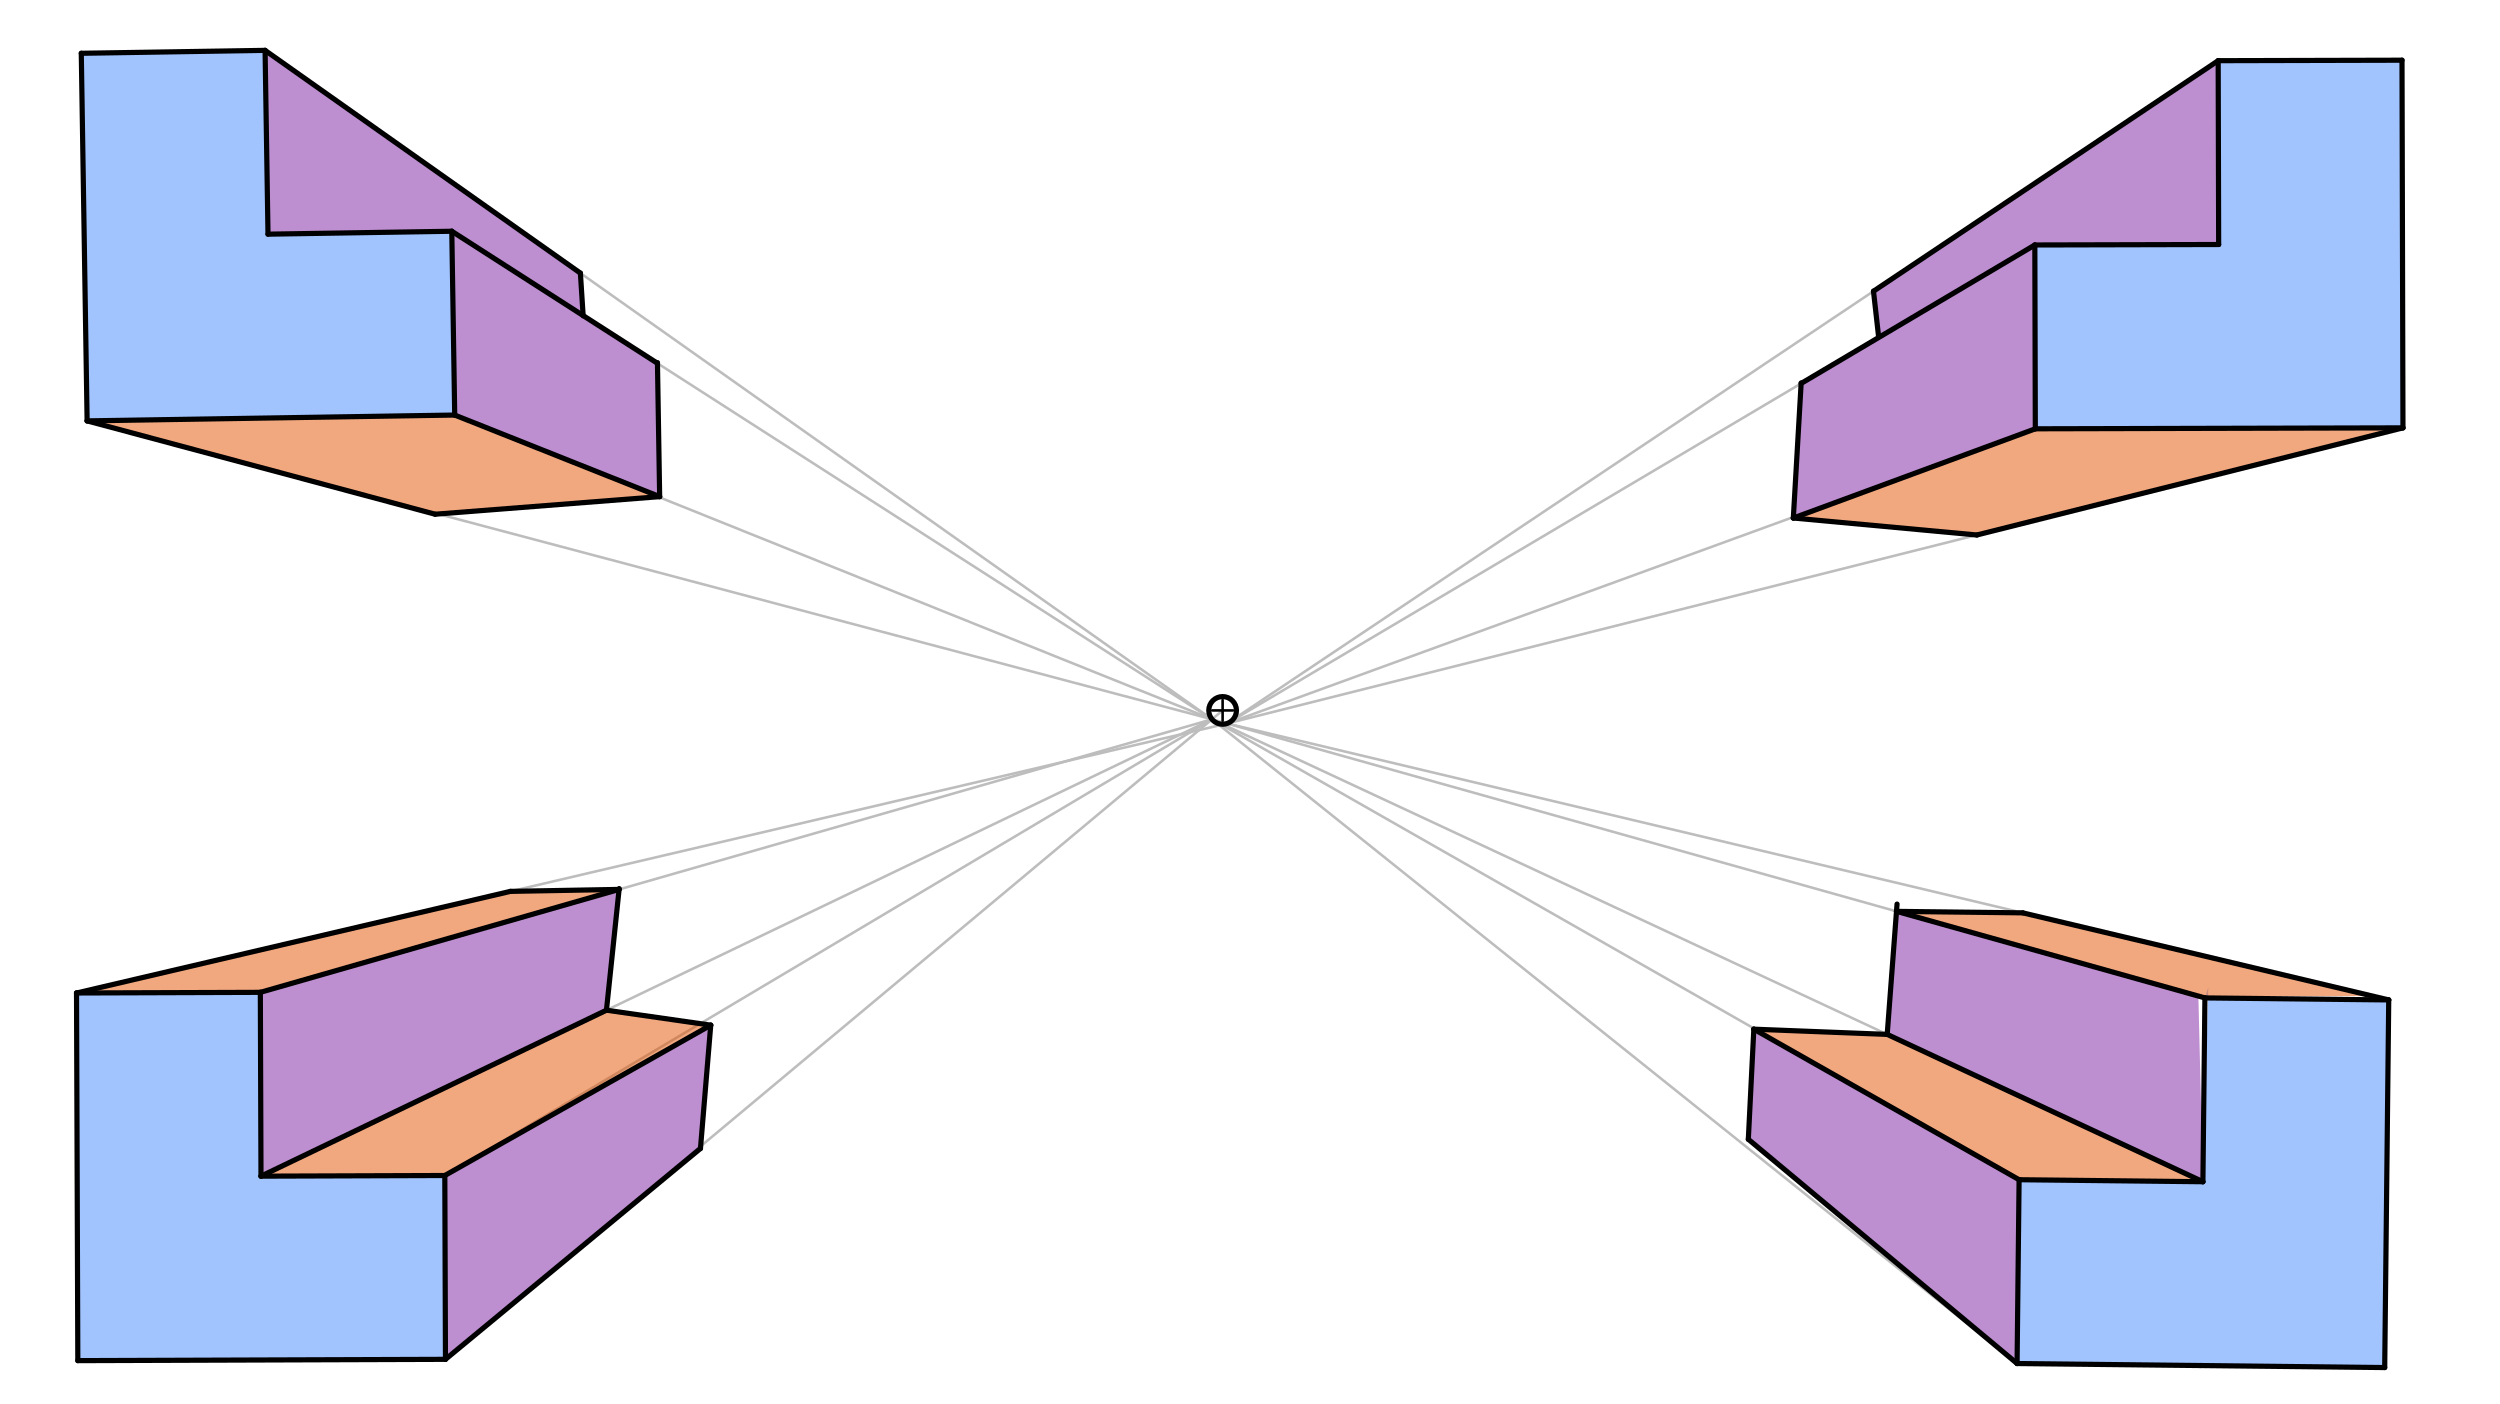 <svg xmlns="http://www.w3.org/2000/svg" class="svg--816" height="100%" preserveAspectRatio="xMidYMid meet" viewBox="0 0 963.78 541.417" width="100%"><defs><marker id="marker-arrow" markerHeight="16" markerUnits="userSpaceOnUse" markerWidth="24" orient="auto-start-reverse" refX="24" refY="4" viewBox="0 0 24 8"><path d="M 0 0 L 24 4 L 0 8 z" stroke="inherit"></path></marker></defs><g class="aux-layer--949"><g class="element--733"><line stroke="#BDBDBD" stroke-dasharray="none" stroke-linecap="round" stroke-width="1" x1="171.731" x2="471.333" y1="524.039" y2="273.875"></line></g><g class="element--733"><line stroke="#BDBDBD" stroke-dasharray="none" stroke-linecap="round" stroke-width="1" x1="171.48" x2="467.239" y1="453.173" y2="277.293"></line></g><g class="element--733"><line stroke="#BDBDBD" stroke-dasharray="none" stroke-linecap="round" stroke-width="1" x1="100.363" x2="467.239" y1="382.559" y2="277.293"></line></g><g class="element--733"><line stroke="#BDBDBD" stroke-dasharray="none" stroke-linecap="round" stroke-width="1" x1="100.614" x2="467.239" y1="453.425" y2="277.293"></line></g><g class="element--733"><line stroke="#BDBDBD" stroke-dasharray="none" stroke-linecap="round" stroke-width="1" x1="175.297" x2="467.239" y1="160.007" y2="277.293"></line></g><g class="element--733"><line stroke="#BDBDBD" stroke-dasharray="none" stroke-linecap="round" stroke-width="1" x1="778.385" x2="467.239" y1="454.795" y2="277.293"></line></g><g class="element--733"><line stroke="#BDBDBD" stroke-dasharray="none" stroke-linecap="round" stroke-width="1" x1="777.61" x2="467.239" y1="525.657" y2="277.293"></line></g><g class="element--733"><line stroke="#BDBDBD" stroke-dasharray="none" stroke-linecap="round" stroke-width="1" x1="849.247" x2="467.239" y1="455.571" y2="277.293"></line></g><g class="element--733"><line stroke="#BDBDBD" stroke-dasharray="none" stroke-linecap="round" stroke-width="1" x1="850.023" x2="467.239" y1="384.709" y2="277.293"></line></g><g class="element--733"><line stroke="#BDBDBD" stroke-dasharray="none" stroke-linecap="round" stroke-width="1" x1="33.583" x2="467.239" y1="162.256" y2="277.293"></line></g><g class="element--733"><line stroke="#BDBDBD" stroke-dasharray="none" stroke-linecap="round" stroke-width="1" x1="174.172" x2="467.239" y1="89.149" y2="277.293"></line></g><g class="element--733"><line stroke="#BDBDBD" stroke-dasharray="none" stroke-linecap="round" stroke-width="1" x1="102.191" x2="467.239" y1="19.417" y2="277.293"></line></g><g class="element--733"><line stroke="#BDBDBD" stroke-dasharray="none" stroke-linecap="round" stroke-width="1" x1="784.637" x2="473.051" y1="165.309" y2="278.924"></line></g><g class="element--733"><line stroke="#BDBDBD" stroke-dasharray="none" stroke-linecap="round" stroke-width="1" x1="926.369" x2="473.051" y1="164.94" y2="278.924"></line></g><g class="element--733"><line stroke="#BDBDBD" stroke-dasharray="none" stroke-linecap="round" stroke-width="1" x1="784.453" x2="473.051" y1="94.443" y2="278.924"></line></g><g class="element--733"><line stroke="#BDBDBD" stroke-dasharray="none" stroke-linecap="round" stroke-width="1" x1="855.134" x2="473.051" y1="23.393" y2="278.924"></line></g><g class="element--733"><line stroke="#BDBDBD" stroke-dasharray="none" stroke-linecap="round" stroke-width="1" x1="29.497" x2="473.051" y1="382.81" y2="278.924"></line></g><g class="element--733"><line stroke="#BDBDBD" stroke-dasharray="none" stroke-linecap="round" stroke-width="1" x1="920.885" x2="473.051" y1="385.485" y2="278.924"></line></g></g><g class="main-layer--75a"><g class="element--733"><g fill="#448aff" opacity="0.5"><path d="M 31.333 20.542 L 102.191 19.417 L 103.315 90.274 L 174.172 89.149 L 175.297 160.007 L 33.583 162.256 L 31.333 20.542 Z" stroke="none"></path></g></g><g class="element--733"><g fill="#448aff" opacity="0.5"><path d="M 29.497 382.81 L 100.363 382.559 L 100.614 453.425 L 171.48 453.173 L 171.731 524.039 L 30 524.542 L 29.497 382.81 Z" stroke="none"></path></g></g><g class="element--733"><g fill="#448aff" opacity="0.5"><path d="M 855.134 23.393 L 926 23.208 L 926.369 164.94 L 784.637 165.309 L 784.453 94.443 L 855.319 94.259 L 855.134 23.393 Z" stroke="none"></path></g></g><g class="element--733"><g fill="#448aff" opacity="0.5"><path d="M 850.023 384.709 L 920.885 385.485 L 919.333 527.208 L 777.61 525.657 L 778.385 454.795 L 849.247 455.571 L 851.333 380.542 Z" stroke="none"></path></g></g><g class="element--733"><g fill="#7B1FA2" opacity="0.5"><path d="M 100.363 382.559 L 238.67 342.876 L 233.793 389.444 L 100.614 453.425 L 100.363 382.559 Z" stroke="none"></path></g></g><g class="element--733"><g fill="#7B1FA2" opacity="0.5"><path d="M 171.48 453.173 L 274 395.208 L 270.109 441.895 L 171.731 524.039 L 171.48 453.173 Z" stroke="none"></path></g></g><g class="element--733"><g fill="#7B1FA2" opacity="0.5"><path d="M 174.172 89.149 L 253.459 140.05 L 254.306 191.461 L 175.297 160.007 L 174.172 89.149 Z" stroke="none"></path></g></g><g class="element--733"><g fill="#7B1FA2" opacity="0.5"><path d="M 102.191 19.417 L 223.748 105.287 L 224.807 121.656 L 174.172 89.149 L 103.315 90.274 L 102.191 19.417 Z" stroke="none"></path></g></g><g class="element--733"><g fill="#7B1FA2" opacity="0.5"><path d="M 855.134 23.393 L 722.254 112.261 L 724.227 129.826 L 784.453 94.443 L 855.319 94.259 L 855.134 23.393 Z" stroke="none"></path></g></g><g class="element--733"><g fill="#7B1FA2" opacity="0.5"><path d="M 694.36 147.816 L 784.453 94.443 L 784.637 165.309 L 691.369 199.318 L 694.36 147.816 Z" stroke="none"></path></g></g><g class="element--733"><g fill="#7B1FA2" opacity="0.5"><path d="M 847.498 384 L 731.122 351.343 L 727.538 398.771 L 849.247 455.571 L 847.498 384 Z" stroke="none"></path></g></g><g class="element--733"><g fill="#7B1FA2" opacity="0.5"><path d="M 676.694 396.782 L 778.385 454.795 L 777.61 525.657 L 674 439.208 L 676.694 396.782 Z" stroke="none"></path></g></g><g class="element--733"><g fill="#E65100" opacity="0.5"><path d="M 33.583 162.256 L 175.297 160.007 L 254.306 191.461 L 168.884 198.148 L 33.583 162.256 Z" stroke="none"></path></g></g><g class="element--733"><g fill="#E65100" opacity="0.5"><path d="M 29.497 382.81 L 196.766 343.634 L 238.67 342.876 L 100.363 382.559 L 29.497 382.81 Z" stroke="none"></path></g></g><g class="element--733"><g fill="#E65100" opacity="0.5"><path d="M 100.614 453.425 L 233.793 389.444 L 274 395.208 L 171.48 453.173 L 100.614 453.425 Z" stroke="none"></path></g></g><g class="element--733"><g fill="#E65100" opacity="0.5"><path d="M 727.538 398.771 L 676.694 396.782 L 778.385 454.795 L 849.247 455.571 L 727.538 398.771 Z" stroke="none"></path></g></g><g class="element--733"><g fill="#E65100" opacity="0.5"><path d="M 731.122 351.343 L 779.8 351.914 L 914.646 384 L 847.498 384 L 731.122 351.343 Z" stroke="none"></path></g></g><g class="element--733"><g fill="#E65100" opacity="0.5"><path d="M 691.369 199.318 L 784.637 165.309 L 926.369 164.94 L 762.093 206.246 L 691.369 199.318 Z" stroke="none"></path></g></g><g class="element--733"><g class="center--a87"><line x1="467.333" y1="273.875" x2="475.333" y2="273.875" stroke="#000000" stroke-width="1" stroke-linecap="round"></line><line x1="471.333" y1="269.875" x2="471.333" y2="277.875" stroke="#000000" stroke-width="1" stroke-linecap="round"></line><circle class="hit--87b" cx="471.333" cy="273.875" r="4" stroke="none" fill="transparent"></circle></g><circle cx="471.333" cy="273.875" fill="none" r="5.333" stroke="#000000" stroke-dasharray="none" stroke-width="2"></circle></g><g class="element--733"><line stroke="#000000" stroke-dasharray="none" stroke-linecap="round" stroke-width="2" x1="31.333" x2="33.583" y1="20.542" y2="162.256"></line></g><g class="element--733"><line stroke="#000000" stroke-dasharray="none" stroke-linecap="round" stroke-width="2" x1="31.333" x2="102.191" y1="20.542" y2="19.417"></line></g><g class="element--733"><line stroke="#000000" stroke-dasharray="none" stroke-linecap="round" stroke-width="2" x1="102.191" x2="103.315" y1="19.417" y2="90.274"></line></g><g class="element--733"><line stroke="#000000" stroke-dasharray="none" stroke-linecap="round" stroke-width="2" x1="103.315" x2="174.172" y1="90.274" y2="89.149"></line></g><g class="element--733"><line stroke="#000000" stroke-dasharray="none" stroke-linecap="round" stroke-width="2" x1="174.172" x2="175.297" y1="89.149" y2="160.007"></line></g><g class="element--733"><line stroke="#000000" stroke-dasharray="none" stroke-linecap="round" stroke-width="2" x1="175.297" x2="33.583" y1="160.007" y2="162.256"></line></g><g class="element--733"><line stroke="#000000" stroke-dasharray="none" stroke-linecap="round" stroke-width="2" x1="926" x2="926.369" y1="23.208" y2="164.94"></line></g><g class="element--733"><line stroke="#000000" stroke-dasharray="none" stroke-linecap="round" stroke-width="2" x1="926" x2="855.134" y1="23.208" y2="23.393"></line></g><g class="element--733"><line stroke="#000000" stroke-dasharray="none" stroke-linecap="round" stroke-width="2" x1="855.134" x2="855.319" y1="23.393" y2="94.259"></line></g><g class="element--733"><line stroke="#000000" stroke-dasharray="none" stroke-linecap="round" stroke-width="2" x1="855.319" x2="784.453" y1="94.259" y2="94.443"></line></g><g class="element--733"><line stroke="#000000" stroke-dasharray="none" stroke-linecap="round" stroke-width="2" x1="784.453" x2="784.637" y1="94.443" y2="165.309"></line></g><g class="element--733"><line stroke="#000000" stroke-dasharray="none" stroke-linecap="round" stroke-width="2" x1="784.637" x2="926.369" y1="165.309" y2="164.94"></line></g><g class="element--733"><line stroke="#000000" stroke-dasharray="none" stroke-linecap="round" stroke-width="2" x1="30" x2="29.497" y1="524.542" y2="382.81"></line></g><g class="element--733"><line stroke="#000000" stroke-dasharray="none" stroke-linecap="round" stroke-width="2" x1="29.497" x2="100.363" y1="382.81" y2="382.559"></line></g><g class="element--733"><line stroke="#000000" stroke-dasharray="none" stroke-linecap="round" stroke-width="2" x1="100.363" x2="100.614" y1="382.559" y2="453.425"></line></g><g class="element--733"><line stroke="#000000" stroke-dasharray="none" stroke-linecap="round" stroke-width="2" x1="100.614" x2="171.48" y1="453.425" y2="453.173"></line></g><g class="element--733"><line stroke="#000000" stroke-dasharray="none" stroke-linecap="round" stroke-width="2" x1="171.48" x2="171.731" y1="453.173" y2="524.039"></line></g><g class="element--733"><line stroke="#000000" stroke-dasharray="none" stroke-linecap="round" stroke-width="2" x1="30" x2="171.731" y1="524.542" y2="524.039"></line></g><g class="element--733"><line stroke="#000000" stroke-dasharray="none" stroke-linecap="round" stroke-width="2" x1="919.333" x2="920.885" y1="527.208" y2="385.485"></line></g><g class="element--733"><line stroke="#000000" stroke-dasharray="none" stroke-linecap="round" stroke-width="2" x1="920.885" x2="850.023" y1="385.485" y2="384.709"></line></g><g class="element--733"><line stroke="#000000" stroke-dasharray="none" stroke-linecap="round" stroke-width="2" x1="850.023" x2="849.247" y1="384.709" y2="455.571"></line></g><g class="element--733"><line stroke="#000000" stroke-dasharray="none" stroke-linecap="round" stroke-width="2" x1="849.247" x2="778.385" y1="455.571" y2="454.795"></line></g><g class="element--733"><line stroke="#000000" stroke-dasharray="none" stroke-linecap="round" stroke-width="2" x1="778.385" x2="777.61" y1="454.795" y2="525.657"></line></g><g class="element--733"><line stroke="#000000" stroke-dasharray="none" stroke-linecap="round" stroke-width="2" x1="777.61" x2="848.471" y1="525.657" y2="526.432"></line></g><g class="element--733"><line stroke="#000000" stroke-dasharray="none" stroke-linecap="round" stroke-width="2" x1="848.471" x2="919.333" y1="526.432" y2="527.208"></line></g><g class="element--733"><line stroke="#000000" stroke-dasharray="none" stroke-linecap="round" stroke-width="2" x1="175.297" x2="254.306" y1="160.007" y2="191.461"></line></g><g class="element--733"><line stroke="#000000" stroke-dasharray="none" stroke-linecap="round" stroke-width="2" x1="33.583" x2="167.739" y1="162.256" y2="198.237"></line></g><g class="element--733"><line stroke="#000000" stroke-dasharray="none" stroke-linecap="round" stroke-width="2" x1="167.739" x2="254.306" y1="198.237" y2="191.461"></line></g><g class="element--733"><line stroke="#000000" stroke-dasharray="none" stroke-linecap="round" stroke-width="2" x1="254.306" x2="253.455" y1="191.461" y2="139.795"></line></g><g class="element--733"><line stroke="#000000" stroke-dasharray="none" stroke-linecap="round" stroke-width="2" x1="174.172" x2="253.459" y1="89.149" y2="140.05"></line></g><g class="element--733"><line stroke="#000000" stroke-dasharray="none" stroke-linecap="round" stroke-width="2" x1="102.191" x2="223.748" y1="19.417" y2="105.287"></line></g><g class="element--733"><line stroke="#000000" stroke-dasharray="none" stroke-linecap="round" stroke-width="2" x1="223.748" x2="224.812" y1="105.287" y2="121.73"></line></g><g class="element--733"><line stroke="#000000" stroke-dasharray="none" stroke-linecap="round" stroke-width="2" x1="171.731" x2="270.037" y1="524.039" y2="442.754"></line></g><g class="element--733"><line stroke="#000000" stroke-dasharray="none" stroke-linecap="round" stroke-width="2" x1="171.48" x2="274" y1="453.173" y2="395.208"></line></g><g class="element--733"><line stroke="#000000" stroke-dasharray="none" stroke-linecap="round" stroke-width="2" x1="274" x2="270.037" y1="395.208" y2="442.754"></line></g><g class="element--733"><line stroke="#000000" stroke-dasharray="none" stroke-linecap="round" stroke-width="2" x1="100.614" x2="233.793" y1="453.425" y2="389.444"></line></g><g class="element--733"><line stroke="#000000" stroke-dasharray="none" stroke-linecap="round" stroke-width="2" x1="233.793" x2="274" y1="389.444" y2="395.208"></line></g><g class="element--733"><line stroke="#000000" stroke-dasharray="none" stroke-linecap="round" stroke-width="2" x1="233.793" x2="238.703" y1="389.444" y2="342.562"></line></g><g class="element--733"><line stroke="#000000" stroke-dasharray="none" stroke-linecap="round" stroke-width="2" x1="238.67" x2="100.363" y1="342.876" y2="382.559"></line></g><g class="element--733"><line stroke="#000000" stroke-dasharray="none" stroke-linecap="round" stroke-width="2" x1="29.497" x2="196.766" y1="382.81" y2="343.634"></line></g><g class="element--733"><line stroke="#000000" stroke-dasharray="none" stroke-linecap="round" stroke-width="2" x1="196.766" x2="238.67" y1="343.634" y2="342.876"></line></g><g class="element--733"><line stroke="#000000" stroke-dasharray="none" stroke-linecap="round" stroke-width="2" x1="777.61" x2="674" y1="525.657" y2="439.208"></line></g><g class="element--733"><line stroke="#000000" stroke-dasharray="none" stroke-linecap="round" stroke-width="2" x1="674" x2="676.123" y1="439.208" y2="396.76"></line></g><g class="element--733"><line stroke="#000000" stroke-dasharray="none" stroke-linecap="round" stroke-width="2" x1="676.123" x2="778.385" y1="396.76" y2="454.795"></line></g><g class="element--733"><line stroke="#000000" stroke-dasharray="none" stroke-linecap="round" stroke-width="2" x1="849.247" x2="727.538" y1="455.571" y2="398.771"></line></g><g class="element--733"><line stroke="#000000" stroke-dasharray="none" stroke-linecap="round" stroke-width="2" x1="727.538" x2="676.123" y1="398.771" y2="396.76"></line></g><g class="element--733"><line stroke="#000000" stroke-dasharray="none" stroke-linecap="round" stroke-width="2" x1="727.538" x2="731.333" y1="398.771" y2="348.542"></line></g><g class="element--733"><line stroke="#000000" stroke-dasharray="none" stroke-linecap="round" stroke-width="2" x1="731.122" x2="850.023" y1="351.343" y2="384.709"></line></g><g class="element--733"><line stroke="#000000" stroke-dasharray="none" stroke-linecap="round" stroke-width="2" x1="920.885" x2="779.8" y1="385.485" y2="351.914"></line></g><g class="element--733"><line stroke="#000000" stroke-dasharray="none" stroke-linecap="round" stroke-width="2" x1="779.8" x2="731.122" y1="351.914" y2="351.343"></line></g><g class="element--733"><line stroke="#000000" stroke-dasharray="none" stroke-linecap="round" stroke-width="2" x1="926.369" x2="762.093" y1="164.94" y2="206.246"></line></g><g class="element--733"><line stroke="#000000" stroke-dasharray="none" stroke-linecap="round" stroke-width="2" x1="762.093" x2="691.346" y1="206.246" y2="199.706"></line></g><g class="element--733"><line stroke="#000000" stroke-dasharray="none" stroke-linecap="round" stroke-width="2" x1="691.346" x2="784.637" y1="199.706" y2="165.309"></line></g><g class="element--733"><line stroke="#000000" stroke-dasharray="none" stroke-linecap="round" stroke-width="2" x1="691.346" x2="694.371" y1="199.706" y2="147.634"></line></g><g class="element--733"><line stroke="#000000" stroke-dasharray="none" stroke-linecap="round" stroke-width="2" x1="694.36" x2="784.453" y1="147.816" y2="94.443"></line></g><g class="element--733"><line stroke="#000000" stroke-dasharray="none" stroke-linecap="round" stroke-width="2" x1="855.134" x2="722.254" y1="23.393" y2="112.261"></line></g><g class="element--733"><line stroke="#000000" stroke-dasharray="none" stroke-linecap="round" stroke-width="2" x1="722.254" x2="724.227" y1="112.261" y2="129.826"></line></g></g><g class="snaps-layer--ac6"></g><g class="temp-layer--52d"></g></svg>
